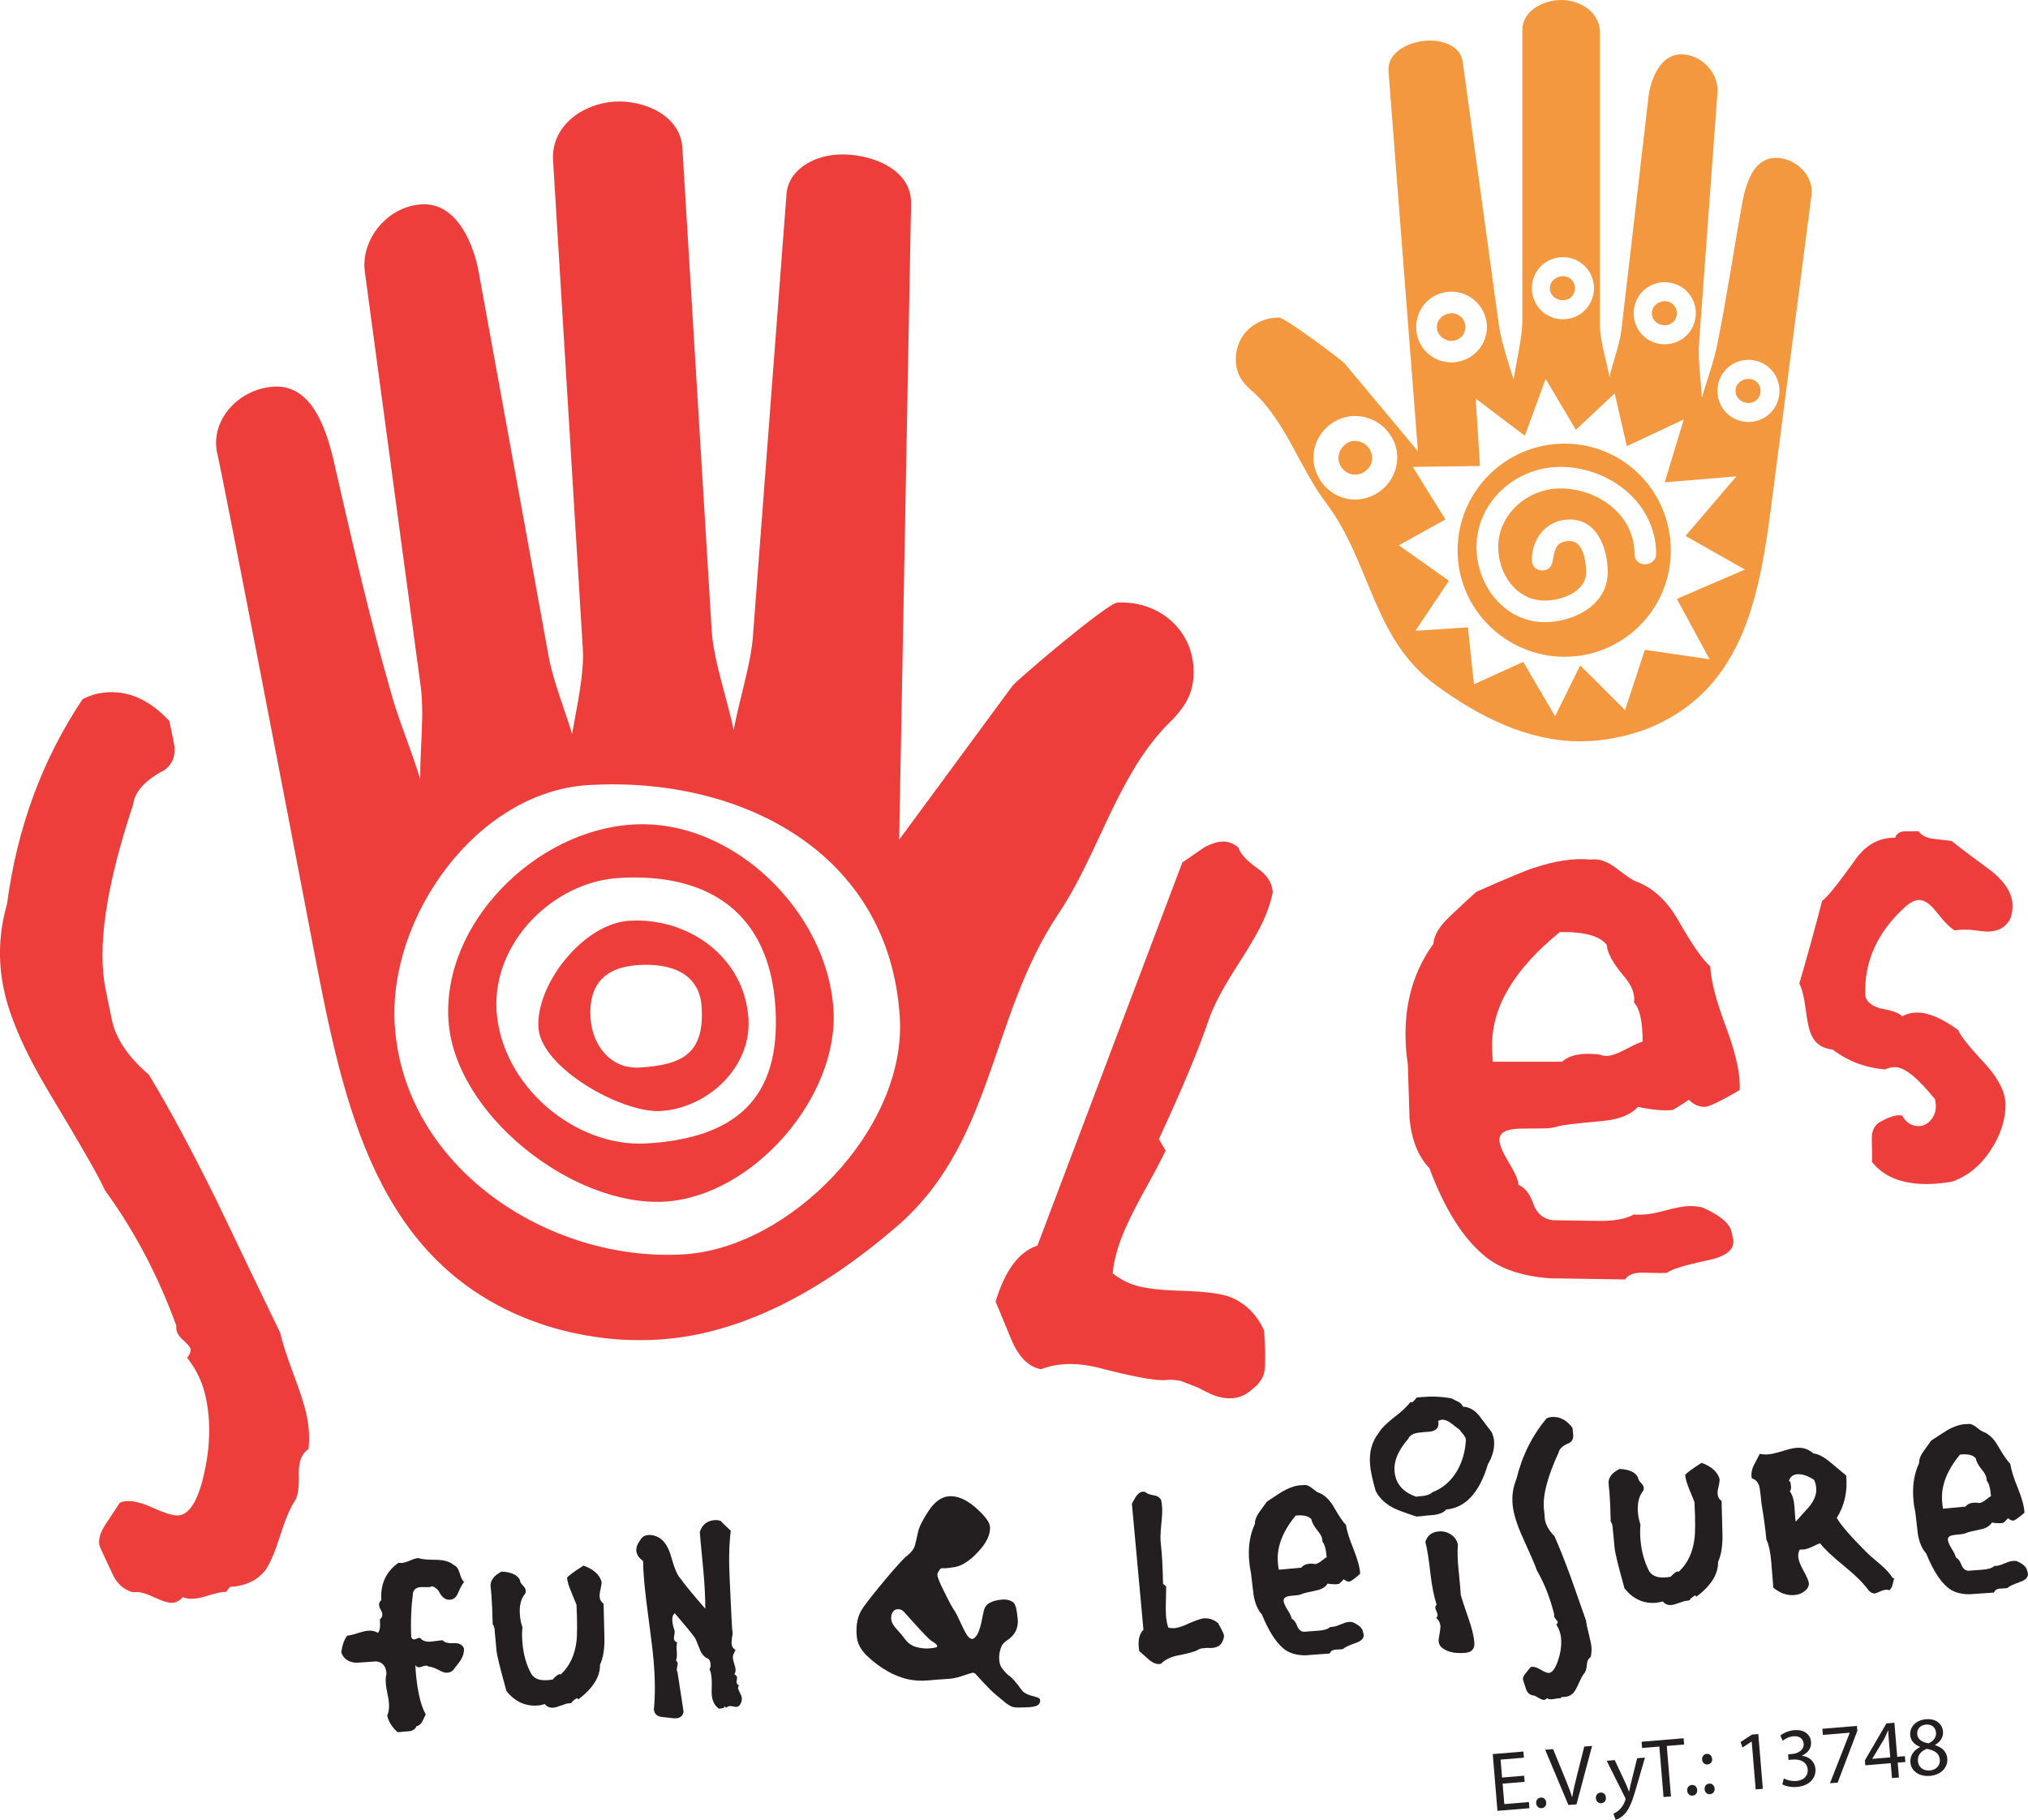 <?xml version="1.0" encoding="iso-8859-1"?>
<!-- Generator: Adobe Illustrator 16.0.0, SVG Export Plug-In . SVG Version: 6.00 Build 0)  -->
<!DOCTYPE svg PUBLIC "-//W3C//DTD SVG 1.1//EN" "http://www.w3.org/Graphics/SVG/1.1/DTD/svg11.dtd">
<svg version="1.1" id="Layer_1" xmlns="http://www.w3.org/2000/svg" xmlns:xlink="http://www.w3.org/1999/xlink" x="0px" y="0px"
	 width="93.018px" height="83.483px" viewBox="0 0 93.018 83.483" style="enable-background:new 0 0 93.018 83.483;"
	 xml:space="preserve">
<g>
	<g>
		<path style="fill:#F4983F;" d="M81.619,17.931c0,0.798-0.632,1.427-1.422,1.427s-1.424-0.629-1.424-1.427
			c0-0.788,0.634-1.424,1.424-1.424S81.619,17.143,81.619,17.931z M83.087,8.949c0.119-0.875-0.711-1.706-1.623-1.706
			c-1.067,0-1.384,1.228-1.547,2.019c-0.393,2.181-0.709,4.357-1.144,6.496c-0.159,0.827-0.476,1.662-0.714,2.489
			c-0.043-0.827-0.197-1.815-0.121-2.612c0.835-11.359,0.835-11.359,0.835-11.359c0.08-0.909-0.714-1.781-1.663-1.781
			c-0.994,0-1.426,1.226-1.506,2.016l-1.229,10.576c-0.077,0.709-0.396,1.499-0.553,2.213c-0.118-0.674-0.435-1.664-0.435-2.334
			V1.504c0-0.95-0.91-1.504-1.782-1.504c-0.791,0-1.78,0.475-1.78,1.385v13.304c0,0.794-0.279,1.896-0.399,2.731
			c-0.234-0.756-0.553-1.705-0.67-2.455L67.092,2.849c-0.081-0.714-0.87-0.989-1.502-0.989c-0.792,0-1.979,0.438-1.903,1.426
			l1.348,17.416l-3.37-4.037c-0.19-0.192-2.729-2.098-3.004-2.098c-1.069,0-1.979,0.793-1.979,1.905
			c0,0.712,0.317,1.106,0.832,1.544c1.465,1.342,2.096,3.442,3.286,5.024c2.098,2.773,2.138,6.254,5.063,8.394
			c1.941,1.426,4.198,2.574,6.616,2.574c1.028,0,2.057-0.201,3.008-0.553c4.395-1.706,5.185-5.939,5.74-10.135
			C83.087,8.949,83.087,8.949,83.087,8.949z M77.784,14.373c0,0.789-0.635,1.422-1.43,1.422c-0.791,0-1.422-0.633-1.422-1.422
			c0-0.795,0.631-1.428,1.422-1.428C77.149,12.945,77.784,13.578,77.784,14.373z M73.11,13.221c0,0.789-0.632,1.426-1.424,1.426
			c-0.794,0-1.424-0.637-1.424-1.426c0-0.792,0.63-1.424,1.424-1.424C72.479,11.797,73.11,12.429,73.11,13.221z M68.2,15.004
			c0,0.91-0.752,1.621-1.62,1.621c-0.91,0-1.624-0.711-1.624-1.621c0-0.905,0.714-1.624,1.624-1.624
			C67.448,13.38,68.2,14.099,68.2,15.004z M80.034,26.129l-3.123,1.346l1.506,2.771l-2.971-0.436l-0.911,2.766l-2.057-2.051
			l-1.151,2.334l-1.461-2.495l-2.259,1.028l-0.278-2.612l-2.41,0.159l1.539-2.295l-2.295-1.629l2.135-1.185l-1.5-2.412l3.084-0.04
			l-0.195-3.092l2.252,1.703l0.954-2.609l1.386,2.337l1.783-1.669l0.555,2.42l2.611-1.225l-0.873,2.885l3.289-0.275l-2.334,2.73
			L80.034,26.129z M64.087,20.98c0,1.069-0.875,1.938-1.944,1.938c-1.025,0-1.9-0.869-1.9-1.938c0-1.025,0.875-1.898,1.9-1.898
			C63.212,19.082,64.087,19.955,64.087,20.98z M80.752,17.931c0-0.317-0.238-0.55-0.555-0.55s-0.595,0.232-0.595,0.55
			c0,0.316,0.278,0.557,0.595,0.557S80.752,18.247,80.752,17.931z M76.911,14.373c0-0.316-0.238-0.557-0.557-0.557
			c-0.311,0-0.59,0.24-0.59,0.557c0,0.315,0.279,0.55,0.59,0.55C76.673,14.923,76.911,14.688,76.911,14.373z M72.239,13.221
			c0-0.313-0.238-0.551-0.553-0.551c-0.319,0-0.599,0.238-0.599,0.551c0,0.32,0.279,0.552,0.599,0.552
			C72.001,13.772,72.239,13.541,72.239,13.221z M67.212,15.004c0-0.357-0.279-0.631-0.632-0.631c-0.358,0-0.675,0.273-0.675,0.631
			c0,0.355,0.316,0.631,0.675,0.631C66.933,15.635,67.212,15.359,67.212,15.004z M76.634,25.256c0-2.727-2.178-4.904-4.871-4.904
			c-2.688,0-4.908,2.178-4.908,4.904c0,2.692,2.221,4.873,4.908,4.873C74.456,30.129,76.634,27.948,76.634,25.256z M62.937,21.021
			c0-0.436-0.355-0.793-0.794-0.793c-0.394,0-0.751,0.357-0.751,0.793c0,0.397,0.357,0.754,0.751,0.754
			C62.581,21.775,62.937,21.419,62.937,21.021z M75.962,25.417c0,0.276-0.238,0.47-0.516,0.47s-0.475-0.193-0.475-0.47
			c0-1.823-1.7-3.01-3.404-3.01c-1.467,0-2.849,1.147-2.849,2.692c0,1.227,0.828,2.453,2.134,2.453c0.754,0,1.9-0.391,1.9-1.303
			c0-0.437-0.115-1.43-0.752-1.43c-1.148,0-0.395,1.348-1.266,1.348c-0.28,0-0.473-0.199-0.473-0.475
			c0-1.029,0.711-1.862,1.738-1.862c1.271,0,1.742,1.349,1.742,2.419c0,1.502-1.545,2.293-2.891,2.293
			c-1.818,0-3.128-1.66-3.128-3.443c0-2.096,1.822-3.681,3.843-3.681C73.823,21.419,75.962,23.08,75.962,25.417z"/>
		<path style="fill:#EE3E3B;" d="M41.271,46.676c0.308,5.121-5.037,10.571-9.909,10.867c-6.192,0.377-12.858-3.985-13.258-10.549
			c-0.297-4.932,3.761-10.662,8.872-10.977C33.897,35.596,40.805,39.043,41.271,46.676z M54.741,30.617
			c-0.111-1.852-1.709-3.076-3.494-2.971c-0.46,0.028-4.493,3.453-4.799,3.805l-5.206,7.07L41.788,9.34
			c0.034-1.659-1.996-2.333-3.381-2.249c-1.058,0.065-2.275,0.669-2.337,1.867l-1.546,20.364c-0.121,1.269-0.624,2.818-0.873,4.164
			c-0.285-1.372-0.927-3.194-1.009-4.58L31.299,6.791c-0.091-1.516-1.786-2.21-3.111-2.129c-1.453,0.089-2.913,1.107-2.821,2.689
			l1.367,22.447c0.066,1.123-0.297,2.736-0.494,3.871c-0.33-1.104-0.882-2.461-1.079-3.58l-3.183-17.494
			c-0.213-1.314-0.995-3.322-2.646-3.221c-1.581,0.101-2.817,1.631-2.591,3.143c0,0,0,0,2.531,18.795
			c0.218,1.374-0.018,3.047,0.005,4.437c-0.416-1.363-1.027-2.79-1.375-4.089c-1.009-3.521-1.83-7.178-2.64-10.709
			c-0.344-1.368-0.995-3.316-2.709-3.213c-1.587,0.098-2.895,1.504-2.601,3.009c0,0,0.067-0.007,4.621,23.769
			c1.346,6.878,3.031,13.924,10.534,16.317c1.621,0.5,3.354,0.729,5.072,0.622c4.029-0.238,7.735-2.453,10.759-5.025
			c4.667-3.859,4.383-9.667,7.604-14.504c1.819-2.693,2.668-6.261,4.972-8.651C54.327,32.495,54.813,31.803,54.741,30.617z
			 M38.229,46.316c-0.269-4.443-4.579-8.775-9.209-8.49c-4.449,0.267-8.722,4.51-8.452,8.962c0.263,4.332,5.713,8.585,9.925,8.337
			C34.523,54.877,38.474,50.349,38.229,46.316z M35.568,46.241c0.252,4.148-1.814,5.965-5.901,6.214
			c-3.31,0.199-6.681-2.674-6.892-6.099c-0.186-3.128,2.603-5.897,5.609-6.079C32.535,40.023,35.308,41.91,35.568,46.241z
			 M34.33,46.742c-0.171-2.832-2.758-4.668-5.465-4.502c-2.107,0.129-4.289,2.914-4.17,4.899c0.115,1.867,3.862,3.938,5.607,3.829
			C32.464,50.835,34.466,48.965,34.33,46.742z M32.182,46.203c0.134,2.167-0.926,2.652-2.847,2.771
			c-1.324,0.078-2.173-1.016-2.25-2.281c-0.098-1.562,0.7-2.337,2.202-2.421C30.676,44.184,32.087,44.582,32.182,46.203z"/>
		<path style="fill:#231F20;" d="M21.001,73.094c-0.091,0.221-0.245,0.314-0.452,0.293c-0.159-0.03-0.283-0.134-0.374-0.303
			c-0.091-0.179-0.216-0.278-0.365-0.312c-0.044,0.022-0.086,0.033-0.13,0.038c-0.041,0-0.107,0-0.19,0
			c-0.09-0.005-0.161-0.005-0.208,0c-0.174,0.018-0.288,0.094-0.337,0.248c-0.083,0.635-0.115,1.324-0.083,2.056
			c0.043,0.071,0.09,0.101,0.139,0.097c0.014-0.003,0.055-0.013,0.114-0.039c0.063-0.025,0.115-0.039,0.152-0.033
			c0.112,0.137,0.274,0.189,0.488,0.172l0.543-0.066c0.083,0.105,0.252,0.151,0.521,0.136c0.232-0.013,0.392,0.067,0.461,0.241
			c0.012,0.192-0.047,0.377-0.165,0.561c-0.023,0.031-0.134,0.185-0.343,0.449c-0.079,0.064-0.166,0.101-0.252,0.105
			c-0.096,0.011-0.235-0.03-0.419-0.136c-0.188-0.093-0.334-0.144-0.437-0.144c-0.067-0.059-0.172-0.059-0.31,0
			c-0.138,0.058-0.245,0.029-0.307-0.076c0.062,1.049,0.224,1.806,0.479,2.27c-0.05,0.111-0.105,0.217-0.158,0.326
			c-0.073,0.127-0.162,0.199-0.259,0.207c-0.055,0.139-0.175,0.219-0.349,0.239c-0.039,0-0.104,0.008-0.194,0.013
			c-0.09,0.01-0.158,0.016-0.198,0.02c-0.046,0.002-0.091,0.009-0.13,0.009c-0.25-0.218-0.411-0.472-0.479-0.763
			c0.106-0.229,0.113-0.539,0.022-0.951c-0.098-0.443-0.118-0.76-0.054-0.965c-0.02-0.342-0.171-0.538-0.475-0.568
			c-0.29,0.02-0.591,0.037-0.89,0.061c-0.362-0.014-0.596-0.166-0.707-0.468c0.036-0.315,0.123-0.577,0.268-0.774
			c0.11-0.008,0.273-0.047,0.478-0.115c0.217-0.066,0.368-0.104,0.473-0.112c0.174-0.019,0.329,0.021,0.462,0.097
			c0.087-0.096,0.118-0.297,0.087-0.615c0.135-0.113,0.152-0.262,0.036-0.449c-0.105-0.188-0.098-0.332,0.029-0.436
			c-0.046-0.74,0.22-1.314,0.791-1.715c0.054,0.008,0.116,0.014,0.169,0.008c0.088-0.008,0.207-0.045,0.369-0.114
			c0.159-0.069,0.286-0.108,0.39-0.108c0.119,0.056,0.391,0.08,0.827,0.08c0.351,0.009,0.608,0.09,0.775,0.236
			c0.123,0.046,0.213,0.17,0.27,0.363c0.063,0.22,0.131,0.358,0.212,0.422C21.229,72.624,21.134,72.795,21.001,73.094z"/>
		<path style="fill:#231F20;" d="M27.685,73.57c0.01,0.478,0.022,0.957,0.035,1.437c0.023,0.575-0.043,1.03-0.199,1.361
			c0.009,0.552-0.321,1.081-0.992,1.59c-0.025-0.036-0.052-0.054-0.074-0.053c-0.009,0-0.077,0.05-0.207,0.147
			c-0.002,0.054-0.039,0.086-0.119,0.088c-0.015,0-0.031,0.002-0.048,0.004c-0.014,0-0.028,0-0.035,0
			c-0.049,0.004-0.15,0.042-0.303,0.096c-0.155,0.057-0.276,0.092-0.36,0.1c-0.169,0.013-0.3-0.043-0.399-0.167
			c-0.103,0.034-0.202,0.06-0.305,0.067c-0.57,0.046-1.053-0.168-1.449-0.661c-0.28-1.009-0.439-1.636-0.46-1.881
			c-0.013-0.137-0.022-0.267-0.033-0.382c-0.004-0.037-0.01-0.094-0.015-0.162c-0.006-0.048-0.012-0.104-0.019-0.189
			c-0.006-0.084-0.013-0.148-0.015-0.197c-0.012-0.11-0.041-0.199-0.089-0.256c-0.016-0.607-0.036-1.057-0.061-1.355
			c-0.004-0.047-0.013-0.121-0.019-0.209c-0.009-0.089-0.015-0.148-0.018-0.182c-0.011-0.135,0.031-0.256,0.123-0.369
			c0.047-0.084,0.171-0.184,0.379-0.301c0.448,0.021,0.732,0.154,0.847,0.391c0,0.008,0,0.018,0.001,0.026
			c0.008,0.061,0.049,0.137,0.132,0.222c0.08,0.082,0.125,0.158,0.129,0.22c0.004,0.04,0,0.087-0.013,0.136
			c-0.208,0.244-0.293,0.583-0.25,1.02c0.017,0.196,0.054,0.377,0.115,0.539c-0.026,0.221-0.026,0.458,0,0.722
			c0.045,0.542,0.183,1.014,0.407,1.424c0.143,0.224,0.405,0.315,0.783,0.277c0.064-0.005,0.128-0.015,0.19-0.022
			c0.152-0.164,0.252-0.238,0.311-0.246c0.022-0.002,0.046-0.002,0.069,0.008c0.396-0.367,0.63-0.867,0.713-1.482
			c0.041-0.293,0.043-0.865,0.005-1.717c-0.087-0.201-0.167-0.398-0.246-0.6c-0.104-0.239-0.17-0.451-0.189-0.638
			c0.085-0.1,0.333-0.286,0.757-0.554c0.458,0.166,0.733,0.409,0.827,0.74c0.006,0.07-0.008,0.185-0.045,0.342
			c-0.038,0.158-0.05,0.282-0.042,0.361C27.515,73.391,27.574,73.493,27.685,73.57z"/>
		<path style="fill:#231F20;" d="M33.519,70.222c-0.082,0.622-0.096,1.398-0.046,2.321c0.065,1.484,0.107,2.251,0.121,2.31
			c0.013,0.05,0.009,0.14-0.018,0.262c-0.018,0.149-0.026,0.245-0.021,0.306c0.01,0.085,0.048,0.162,0.115,0.225
			c0.043,0.018,0.064,0.035,0.066,0.067c-0.002-0.021-0.038,0.05-0.11,0.214c-0.009,0.062-0.017,0.111-0.009,0.158
			c0.002,0.034,0.033,0.152,0.095,0.364c0.046,0.13,0.035,0.256-0.028,0.362c0.074,0.033,0.114,0.082,0.121,0.145
			c0,0.024,0,0.063-0.009,0.106c-0.013,0.05-0.018,0.088-0.013,0.113c0.006,0.06,0.045,0.112,0.114,0.144
			c-0.036,0.048-0.053,0.091-0.043,0.143c0,0.01,0.047,0.121,0.146,0.332c0.046,0.143,0.034,0.254-0.03,0.352
			c-0.049,0.137-0.162,0.186-0.319,0.142c-0.168-0.044-0.278-0.021-0.344,0.063l-0.068-0.076c-0.02,0.059-0.054,0.088-0.11,0.092
			l-0.155,0.021c-0.236-0.161-0.348-0.446-0.332-0.853c0.021-0.477-0.011-0.802-0.101-0.961c0.043-0.058,0.06-0.135,0.05-0.23
			c-0.007-0.105-0.04-0.186-0.097-0.243c-0.178-0.069-0.312-0.212-0.394-0.428c-0.125-0.316-0.197-0.496-0.227-0.54
			c-0.2-0.272-0.511-0.645-0.927-1.127c-0.087,0.079-0.126,0.201-0.107,0.371c0.01,0.116,0.037,0.241,0.08,0.371
			c0.013,0.021,0.027,0.055,0.027,0.094c0.003,0.034,0,0.088-0.018,0.164c-0.015,0.078-0.021,0.138-0.015,0.176
			c0.007,0.07,0.056,0.131,0.147,0.168c-0.024,0.072-0.033,0.208-0.02,0.402c0.02,0.193,0.003,0.334-0.036,0.418
			c0.045,0.043,0.072,0.086,0.079,0.134c0.002,0.034-0.007,0.082-0.022,0.153c-0.016,0.072-0.021,0.123-0.017,0.166
			c0.001,0.025,0.016,0.055,0.029,0.077l0.28,1.823c-0.032,0.186-0.144,0.287-0.332,0.303c-0.039,0-0.079,0-0.122,0
			c-0.174-0.016-0.355-0.038-0.532-0.06c-0.216-0.021-0.346-0.129-0.377-0.335c0.068-0.686,0.059-1.47-0.02-2.334
			c-0.034-0.384-0.104-0.954-0.207-1.721c-0.105-0.774-0.174-1.352-0.209-1.748c-0.033-0.353-0.054-0.693-0.056-1.015
			c-0.187-0.134-0.292-0.286-0.312-0.46c-0.01-0.151,0.04-0.309,0.162-0.471c0.077-0.158,0.204-0.25,0.385-0.262
			c0.156-0.014,0.317,0.021,0.479,0.111c0.262,0.15,0.452,0.45,0.575,0.895c0.142,0.508,0.279,0.833,0.414,0.979
			c0.247,0.341,0.631,0.802,1.149,1.396c0-0.486-0.028-1.082-0.092-1.78c-0.112-1.16-0.167-1.741-0.161-1.741
			c0.105-0.326,0.326-0.514,0.659-0.541c0.11-0.013,0.215,0.002,0.315,0.041C33.089,69.822,33.242,69.965,33.519,70.222z"/>
		<path style="fill:#231F20;" d="M42.98,75.547c-0.018,0.027-0.122,0.051-0.32,0.071c-0.215,0.021-0.426-0.003-0.647-0.063
			c-0.216-0.068-0.381-0.188-0.51-0.369c-0.096-0.135-0.222-0.287-0.375-0.447c-0.154-0.17-0.235-0.312-0.25-0.447
			c-0.009-0.131,0.007-0.243,0.061-0.324c0.052-0.092,0.128-0.134,0.216-0.144c0.126-0.013,0.226,0.032,0.313,0.124
			c0.085,0.098,0.21,0.232,0.365,0.408c0.497,0.559,0.797,0.861,0.896,0.924c0.099,0.053,0.173,0.11,0.216,0.158
			C42.983,75.48,42.997,75.516,42.98,75.547z M47.56,77.861c-0.087-0.022-0.191-0.054-0.301-0.084
			c-0.197-0.059-0.335-0.152-0.425-0.284c-0.092-0.132-0.195-0.261-0.305-0.388c-0.105-0.119-0.188-0.199-0.251-0.236
			c-0.063-0.043-0.159-0.138-0.294-0.304c-0.104-0.128-0.156-0.292-0.156-0.487c-0.003-0.191,0.03-0.366,0.096-0.523
			c0.042-0.105,0.115-0.195,0.224-0.271c0.107-0.079,0.179-0.129,0.208-0.157c0.132-0.122,0.222-0.252,0.271-0.394
			c0.051-0.148,0.065-0.285,0.056-0.416c-0.022-0.219-0.042-0.386-0.063-0.483c-0.021-0.108-0.054-0.194-0.098-0.271
			c-0.035-0.055-0.104-0.103-0.21-0.141c-0.103-0.04-0.222-0.051-0.357-0.04c-0.24,0.021-0.432,0.073-0.573,0.156
			c-0.141,0.076-0.23,0.21-0.266,0.393c-0.031,0.157-0.072,0.339-0.114,0.54c-0.05,0.205-0.1,0.364-0.158,0.477
			c-0.045,0.084-0.1,0.152-0.175,0.213c-0.075,0.048-0.158,0.025-0.247-0.064c-0.075-0.074-0.187-0.272-0.331-0.589
			c-0.144-0.321-0.251-0.527-0.312-0.616c-0.078-0.108-0.238-0.397-0.475-0.877c-0.239-0.471-0.34-0.748-0.304-0.829
			c0.027-0.062,0.058-0.118,0.098-0.174c0.036-0.056,0.094-0.081,0.173-0.071c0.074,0.006,0.133,0.002,0.189-0.006
			c0.054-0.005,0.121-0.016,0.205-0.027c0.385-0.027,0.775-0.263,1.183-0.699c0.406-0.432,0.59-0.824,0.559-1.178
			c-0.022-0.216-0.246-0.508-0.676-0.884c-0.429-0.368-0.839-0.542-1.232-0.503c-0.322,0.031-0.627,0.25-0.901,0.658
			c-0.271,0.412-0.433,0.732-0.485,0.956c-0.053,0.264-0.104,0.474-0.147,0.632c-0.042,0.156-0.153,0.312-0.332,0.455
			c-0.112,0.084-0.251,0.225-0.424,0.422c-0.177,0.189-0.356,0.4-0.541,0.619c-0.466,0.555-0.821,1-1.071,1.349
			c-0.256,0.348-0.352,0.792-0.301,1.337c0.028,0.325,0.191,0.629,0.486,0.906c0.296,0.277,0.604,0.51,0.934,0.693
			c0.271,0.156,0.558,0.272,0.858,0.35c0.307,0.075,0.629,0.1,0.977,0.069c0.349-0.032,0.642-0.052,0.878-0.067
			c0.237-0.008,0.469-0.055,0.703-0.138c0.282-0.097,0.447-0.145,0.493-0.149c0.045-0.003,0.099,0.028,0.161,0.104
			c0.248,0.273,0.446,0.48,0.591,0.631c0.147,0.152,0.384,0.352,0.714,0.621c0.165,0.132,0.301,0.207,0.405,0.225
			c0.104,0.018,0.293,0.021,0.565,0.008c0.269-0.008,0.443-0.041,0.531-0.098c0.085-0.054,0.121-0.135,0.116-0.242
			C47.696,77.925,47.65,77.89,47.56,77.861z"/>
		<path style="fill:#231F20;" d="M56.083,75.268c-0.066,0.195-0.227,0.307-0.469,0.33c-0.038,0.007-0.119,0.007-0.256,0
			c-0.104,0.012-0.187,0.018-0.249,0.023c-0.087,0.023-0.158,0.053-0.207,0.091c-0.14,0.066-0.427,0.144-0.868,0.231
			c-0.337,0.066-0.6,0.19-0.781,0.38c-0.17,0.048-0.354-0.013-0.558-0.189c-0.148-0.128-0.296-0.262-0.442-0.39
			c-0.072-0.454-0.012-0.781,0.193-0.977l-0.53-5.788c0.06-0.11,0.125-0.216,0.185-0.324c0.1-0.136,0.199-0.214,0.303-0.223
			c0.047,0,0.092,0,0.129,0.018c0.064,0.06,0.185,0.112,0.376,0.147c0.161,0.02,0.273,0.091,0.344,0.203
			c0.02,0.095,0.041,0.196,0.047,0.309c0.018,0.174,0.005,0.451-0.037,0.838c-0.038,0.383-0.048,0.676-0.019,0.88
			c0.053,0.423,0.084,1.036,0.102,1.837l0.141,0.108c0.002,0.128-0.002,0.364-0.013,0.71c-0.009,0.285-0.005,0.512,0.009,0.679
			c0.02,0.202,0.055,0.37,0.105,0.507c0.098,0.023,0.195,0.029,0.289,0.023c0.152-0.016,0.378-0.084,0.664-0.221
			c0.287-0.124,0.501-0.201,0.645-0.226c0.247-0.025,0.473,0.044,0.684,0.218c0.172,0.303,0.26,0.492,0.27,0.56
			C56.142,75.106,56.126,75.188,56.083,75.268z"/>
		<path style="fill:#231F20;" d="M60.595,71.62c-0.107,0.077-0.195,0.124-0.264,0.132c-0.033,0-0.063-0.004-0.098-0.016
			c-0.267-0.016-0.445,0.043-0.546,0.182l-1.033,0.093c-0.021-0.104-0.031-0.206-0.04-0.308c-0.068-0.712,0.205-1.436,0.815-2.174
			c0.364-0.039,0.606,0.021,0.724,0.175c0.02,0.144,0.12,0.317,0.286,0.524c0.155,0.178,0.223,0.344,0.215,0.496
			c0.099,0.103,0.166,0.341,0.197,0.713C60.813,71.45,60.729,71.51,60.595,71.62z M62.093,71.092
			c-0.206-0.502-0.323-0.881-0.357-1.141c-0.123-0.109-0.306-0.379-0.552-0.806c-0.193-0.339-0.419-0.552-0.672-0.658
			c-0.059-0.007-0.167-0.083-0.326-0.212c-0.159-0.128-0.298-0.176-0.417-0.142c-0.256-0.009-0.541,0.073-0.863,0.246
			c-0.086,0.04-0.352,0.206-0.794,0.507c-0.122,0.164-0.24,0.325-0.354,0.486c-0.138,0.199-0.205,0.377-0.199,0.539
			c-0.236,0.5-0.318,1.069-0.262,1.703c0.014,0.186,0.043,0.371,0.083,0.561c0.039,0.334,0.079,0.666,0.118,0.998
			c0.068,0.396,0.197,0.693,0.381,0.89c0.303,0.744,0.629,1.26,0.984,1.558c0.244,0.207,0.573,0.314,1.002,0.318
			c0.371-0.025,0.75-0.059,1.129-0.084c0.035-0.111,0.132-0.168,0.274-0.18c0.213-0.005,0.331-0.018,0.344-0.031
			c0.053-0.066,0.247-0.158,0.573-0.274c0.257-0.087,0.379-0.21,0.363-0.378c-0.007-0.045-0.02-0.094-0.035-0.148
			c-0.033-0.167-0.197-0.307-0.487-0.43c-0.065-0.01-0.124-0.01-0.181-0.008c-0.085,0.01-0.216,0.054-0.388,0.127
			c-0.173,0.076-0.321,0.109-0.44,0.104c-0.117,0.106-0.309,0.157-0.562,0.172c-0.417,0.031-0.628,0.049-0.644,0.049
			c-0.146-0.005-0.25-0.102-0.32-0.283c-0.066-0.172-0.155-0.281-0.25-0.32c-0.007-0.08-0.068-0.214-0.18-0.395
			c-0.117-0.185-0.174-0.321-0.184-0.409c-0.011-0.116,0.057-0.192,0.207-0.222c0.018-0.009,0.158-0.028,0.428-0.051
			c0.09-0.012,0.158-0.029,0.213-0.058c0.052-0.028,0.264-0.079,0.63-0.153c0.261-0.051,0.44-0.156,0.536-0.318
			c0.219,0.033,0.393,0.041,0.52,0.014c0.014-0.005,0.091-0.076,0.229-0.215c0.08,0.076,0.166,0.113,0.25,0.107
			c0.066-0.008,0.23-0.121,0.496-0.357C62.378,71.934,62.278,71.564,62.093,71.092z"/>
		<path style="fill:#231F20;" d="M66.83,67.479c-0.274,0.465-0.652,0.797-1.13,0.977c-0.1,0.098-0.274,0.162-0.506,0.18
			c-0.027,0.004-0.065,0.008-0.122,0.008c-0.046,0.008-0.085,0.013-0.116,0.018c-0.612-0.21-0.941-0.597-0.992-1.157
			c-0.043-0.468,0.165-0.97,0.627-1.499c0.071-0.164,0.248-0.263,0.531-0.287c0.049-0.002,0.121-0.01,0.213-0.023
			c0.096-0.008,0.166-0.013,0.213-0.016c0.311-0.027,0.452-0.169,0.428-0.428c-0.002-0.023-0.007-0.041-0.02-0.068
			c0.057-0.026,0.115-0.043,0.179-0.053c0.124-0.01,0.27,0.042,0.431,0.166c0.133,0.099,0.263,0.201,0.389,0.301
			c0.012,0.026,0.065,0.096,0.167,0.213c0.069,0.091,0.114,0.174,0.116,0.242C67.206,66.59,67.071,67.068,66.83,67.479z
			 M67.354,74.243c-0.199-0.568-0.314-0.927-0.354-1.077c-0.004-0.096-0.012-0.212-0.024-0.35c-0.009-0.076-0.017-0.201-0.036-0.379
			c-0.013-0.179-0.026-0.307-0.039-0.394c-0.047-0.489-0.059-0.886-0.032-1.184c-0.041-0.2-0.149-0.354-0.323-0.464
			c-0.171-0.115-0.359-0.16-0.56-0.14c-0.313,0.028-0.519,0.185-0.61,0.476c0.078,0.302,0.16,0.787,0.232,1.447
			c0.07,0.605,0.17,1.089,0.285,1.435c-0.044,0.046-0.062,0.097-0.058,0.15c0.005,0.044,0.021,0.095,0.052,0.155
			c0.03,0.072,0.045,0.117,0.048,0.146c0.007,0.059-0.011,0.109-0.057,0.163c0.112,0.095,0.171,0.211,0.188,0.345
			c0.005,0.09-0.007,0.211-0.037,0.377c-0.034,0.163-0.051,0.281-0.043,0.356c0.014,0.14,0.091,0.254,0.226,0.337
			c0.244,0.16,0.572,0.217,0.979,0.184c0.063-0.004,0.124-0.02,0.202-0.04c0.171-0.067,0.253-0.225,0.228-0.465
			C67.593,75.031,67.508,74.676,67.354,74.243z M67.873,64.982c-0.217-0.287-0.476-0.437-0.772-0.451
			c-0.045-0.107-0.117-0.18-0.227-0.229l-0.305-0.152c-0.452-0.082-0.896-0.1-1.336-0.061c-0.08,0.008-0.161,0.018-0.246,0.021
			c-0.024,0.025-0.061,0.063-0.109,0.128c-0.055,0.061-0.096,0.094-0.136,0.094c-0.018,0.004-0.036,0-0.06-0.008
			c-0.123,0.18-0.363,0.412-0.727,0.689c-0.359,0.281-0.604,0.521-0.729,0.74c-0.305,0.387-0.437,0.88-0.383,1.469
			c0.025,0.28,0.11,0.668,0.254,1.174c0.164,0.326,0.443,0.591,0.828,0.789c0.16,0.082,0.508,0.211,1.041,0.387
			c0.066-0.004,0.138-0.012,0.217-0.017c0.059-0.005,0.145-0.014,0.266-0.029c0.125-0.011,0.22-0.017,0.285-0.024
			c0.277-0.029,0.477-0.108,0.597-0.252c0.887-0.079,1.525-0.77,1.915-2.077c0.216-0.366,0.313-0.724,0.282-1.081
			c-0.015-0.139-0.054-0.27-0.109-0.39C68.237,65.461,68.054,65.217,67.873,64.982z"/>
		<path style="fill:#231F20;" d="M72.128,65.509c0.014,0.116,0.025,0.239,0.034,0.368c-0.003,0.141-0.063,0.244-0.174,0.316
			c-0.294,0.113-0.46,0.26-0.499,0.441c-0.508,1.103-0.733,1.963-0.676,2.568c0.009,0.094,0.018,0.193,0.031,0.298
			c0.001,0.05,0.004,0.099,0.008,0.143c0.023,0.269,0.172,0.547,0.445,0.831c0.225,0.501,0.479,1.138,0.76,1.91
			c0.23,0.656,0.457,1.305,0.688,1.955c0.014,0.129,0.052,0.325,0.123,0.598c0.066,0.268,0.111,0.472,0.127,0.618
			c0.011,0.165,0,0.323-0.035,0.465c-0.096,0.056-0.16,0.166-0.173,0.327c-0.02,0.195-0.049,0.324-0.1,0.384
			c-0.081,0.095-0.171,0.259-0.269,0.481c-0.096,0.222-0.186,0.378-0.257,0.457c-0.13,0.131-0.31,0.191-0.526,0.181l-0.068,0.063
			c-0.036-0.01-0.133-0.004-0.282,0.029c-0.153,0.025-0.261,0.015-0.331-0.033c-0.043,0.045-0.092,0.072-0.134,0.076
			c-0.06,0.001-0.146-0.031-0.271-0.107c-0.124-0.08-0.219-0.113-0.287-0.107c-0.142-0.056-0.229-0.155-0.277-0.311
			c-0.088-0.268-0.131-0.404-0.131-0.408c-0.01-0.093,0.033-0.186,0.129-0.301c0.142-0.18,0.221-0.266,0.226-0.275
			c0.112-0.033,0.261,0.005,0.45,0.118c0.186,0.111,0.316,0.161,0.385,0.152c0.152-0.016,0.292-0.196,0.414-0.561
			c0.126-0.366,0.171-0.714,0.143-1.045c-0.023-0.222-0.094-0.423-0.217-0.608c0.044-0.042,0.068-0.086,0.06-0.125
			c0-0.021-0.034-0.069-0.095-0.139c-0.062-0.071-0.08-0.139-0.063-0.206c-0.184-0.735-0.44-1.41-0.797-2.024
			c-0.056-0.189-0.271-0.68-0.634-1.48c-0.281-0.607-0.438-1.125-0.477-1.535c-0.039-0.406,0.023-0.801,0.177-1.18
			c0.261-1.065,0.726-1.992,1.384-2.779c0.07-0.028,0.143-0.051,0.225-0.059C71.534,64.974,71.856,65.139,72.128,65.509z"/>
		<path style="fill:#231F20;" d="M78.964,68.86c0.014,0.479,0.025,0.956,0.038,1.433c0.021,0.575-0.047,1.029-0.2,1.363
			c0.012,0.555-0.32,1.083-0.988,1.59c-0.029-0.04-0.053-0.055-0.078-0.049c-0.007,0-0.077,0.047-0.201,0.145
			c-0.002,0.051-0.042,0.08-0.124,0.088c-0.013,0.002-0.029,0.002-0.047,0.006c-0.019,0.001-0.028,0.001-0.038,0.001
			c-0.047,0.006-0.146,0.032-0.301,0.093c-0.152,0.056-0.272,0.09-0.363,0.1c-0.167,0.015-0.298-0.044-0.396-0.165
			c-0.104,0.031-0.206,0.053-0.303,0.061c-0.574,0.054-1.052-0.168-1.451-0.655c-0.281-1.006-0.438-1.643-0.458-1.883
			c-0.014-0.131-0.026-0.264-0.035-0.382c-0.003-0.037-0.009-0.095-0.015-0.171c-0.008-0.037-0.011-0.098-0.021-0.182
			c-0.009-0.079-0.011-0.146-0.017-0.194c-0.008-0.11-0.039-0.196-0.088-0.257c-0.012-0.606-0.034-1.058-0.057-1.351
			c-0.009-0.054-0.014-0.126-0.025-0.211c-0.008-0.092-0.011-0.152-0.013-0.183c-0.015-0.137,0.027-0.262,0.116-0.375
			c0.053-0.084,0.178-0.185,0.384-0.294c0.448,0.02,0.731,0.151,0.846,0.39c-0.002,0.006-0.002,0.011,0.006,0.02
			c0.003,0.063,0.048,0.14,0.128,0.227c0.08,0.081,0.125,0.156,0.131,0.217c0.002,0.044,0,0.088-0.016,0.134
			c-0.205,0.245-0.288,0.587-0.251,1.022c0.022,0.203,0.056,0.378,0.116,0.538c-0.021,0.22-0.021,0.462,0.002,0.724
			c0.049,0.54,0.186,1.016,0.402,1.428c0.148,0.219,0.409,0.311,0.788,0.271c0.062-0.002,0.126-0.01,0.188-0.025
			c0.152-0.152,0.256-0.236,0.311-0.242c0.023-0.002,0.049,0,0.072,0.006c0.395-0.37,0.631-0.869,0.71-1.482
			c0.044-0.29,0.048-0.863,0.003-1.713c-0.082-0.195-0.164-0.399-0.246-0.602c-0.1-0.242-0.163-0.453-0.18-0.644
			c0.08-0.095,0.326-0.276,0.751-0.549c0.461,0.166,0.731,0.416,0.827,0.739c0.006,0.07-0.008,0.188-0.046,0.346
			c-0.04,0.159-0.053,0.281-0.042,0.357C78.795,68.679,78.854,68.783,78.964,68.86z"/>
		<path style="fill:#231F20;" d="M83.303,68.261c0.028,0.267-0.076,0.546-0.307,0.842c-0.208,0.237-0.421,0.47-0.63,0.703
			c-0.016-0.036-0.034-0.272-0.061-0.696c-0.02-0.291-0.091-0.523-0.213-0.705c0.046-0.047,0.064-0.107,0.059-0.197
			c-0.021-0.139-0.025-0.211-0.025-0.211l-0.074-0.066c0.063-0.18,0.186-0.281,0.365-0.299c0.238-0.019,0.506,0.065,0.793,0.26
			C83.265,68.016,83.296,68.141,83.303,68.261z M86.817,72.396c-0.117-0.186-0.304-0.4-0.572-0.629
			c-0.342-0.283-0.549-0.47-0.631-0.554c-0.729-0.729-1.186-1.254-1.367-1.579c0.355-0.564,0.501-1.215,0.432-1.945
			c-0.033-0.023-0.27-0.221-0.713-0.595c-0.295-0.247-0.561-0.397-0.79-0.417c-0.204-0.178-0.423-0.261-0.664-0.261
			c-0.15-0.007-0.377,0.036-0.671,0.127c-0.326,0.103-0.564,0.161-0.715,0.175c-0.145,0.016-0.284,0.002-0.411-0.023
			c-0.009,0.01-0.097,0.186-0.276,0.531c-0.1,0.211-0.13,0.418-0.086,0.596c0.199,0.053,0.328,0.215,0.363,0.479
			c0.031,0.214,0.056,0.422,0.073,0.634c0.119,0.73,0.196,1.293,0.226,1.678c0.119,0.255,0.195,0.62,0.232,1.1
			c0.058,0.731,0.088,1.101,0.091,1.121c0.306,0.256,0.624,0.368,0.968,0.34c0.07-0.008,0.144-0.025,0.224-0.044
			c0.292-0.127,0.438-0.282,0.438-0.477c-0.004-0.11-0.084-0.304-0.236-0.575c-0.153-0.273-0.235-0.488-0.252-0.65
			c-0.009-0.121,0.014-0.229,0.068-0.342c0.053,0.002,0.11,0.002,0.179-0.003c0.104-0.009,0.229-0.052,0.382-0.12
			c0.188-0.088,0.309-0.146,0.369-0.166c0.219,0.277,0.592,0.629,1.131,1.066c0.512,0.42,0.877,0.785,1.096,1.092
			c0.097,0.105,0.193,0.156,0.289,0.146c0.046-0.008,0.123-0.037,0.227-0.088c0.104-0.047,0.193-0.074,0.264-0.082
			c0.055-0.007,0.115,0.003,0.181,0.021c0.072-0.073,0.121-0.157,0.142-0.262c0.025-0.102,0.047-0.201,0.074-0.294H86.817z"/>
		<path style="fill:#231F20;" d="M91.063,68.818c-0.103,0.082-0.193,0.124-0.266,0.132c-0.029,0-0.061-0.002-0.098-0.013
			c-0.266-0.017-0.447,0.04-0.547,0.178l-1.032,0.097c-0.016-0.102-0.032-0.206-0.039-0.312c-0.067-0.707,0.206-1.432,0.818-2.17
			c0.363-0.041,0.604,0.02,0.724,0.172c0.019,0.143,0.118,0.32,0.286,0.529c0.153,0.178,0.22,0.342,0.214,0.492
			c0.101,0.102,0.168,0.346,0.198,0.719C91.284,68.65,91.198,68.709,91.063,68.818z M92.565,68.297
			c-0.211-0.507-0.324-0.89-0.359-1.146c-0.122-0.108-0.308-0.38-0.557-0.805c-0.188-0.334-0.414-0.555-0.671-0.66
			c-0.056-0.014-0.165-0.078-0.323-0.209c-0.16-0.131-0.301-0.174-0.416-0.145c-0.258-0.011-0.546,0.076-0.865,0.246
			c-0.082,0.047-0.348,0.208-0.795,0.508c-0.118,0.166-0.237,0.331-0.352,0.492c-0.143,0.195-0.207,0.373-0.201,0.532
			c-0.236,0.507-0.32,1.073-0.262,1.708c0.013,0.186,0.044,0.369,0.086,0.555c0.041,0.34,0.075,0.668,0.117,1.004
			c0.066,0.393,0.197,0.688,0.381,0.885c0.3,0.746,0.626,1.262,0.982,1.56c0.242,0.21,0.576,0.315,1.002,0.315
			c0.373-0.023,0.752-0.05,1.128-0.078c0.04-0.111,0.13-0.174,0.277-0.18c0.21-0.01,0.325-0.022,0.343-0.031
			c0.056-0.068,0.248-0.158,0.573-0.277c0.255-0.086,0.378-0.213,0.362-0.375c-0.005-0.047-0.016-0.1-0.039-0.151
			c-0.029-0.163-0.192-0.306-0.482-0.432c-0.065-0.007-0.123-0.009-0.18-0.002c-0.088,0.002-0.217,0.046-0.395,0.12
			c-0.169,0.076-0.317,0.114-0.441,0.106c-0.113,0.104-0.301,0.158-0.557,0.174c-0.414,0.03-0.628,0.048-0.641,0.048
			c-0.145-0.009-0.253-0.107-0.32-0.281c-0.071-0.176-0.152-0.287-0.252-0.327c-0.008-0.075-0.068-0.206-0.182-0.39
			c-0.115-0.186-0.172-0.32-0.182-0.409c-0.011-0.12,0.059-0.192,0.208-0.222c0.017-0.007,0.157-0.025,0.427-0.051
			c0.09-0.012,0.16-0.027,0.214-0.059c0.052-0.027,0.258-0.08,0.63-0.156c0.261-0.045,0.438-0.154,0.538-0.316
			c0.218,0.035,0.389,0.039,0.513,0.014c0.019,0,0.098-0.073,0.236-0.215c0.08,0.079,0.159,0.117,0.244,0.109
			c0.063-0.008,0.234-0.127,0.5-0.359C92.848,69.133,92.751,68.764,92.565,68.297z"/>
		<path style="fill:#EE3E3B;" d="M7.765,33.073c0.088,0.378,0.167,0.769,0.239,1.171c0.042,0.461-0.107,0.825-0.449,1.074
			c-0.903,0.475-1.384,1.008-1.449,1.596c-1.237,3.711-1.657,6.539-1.262,8.471c0.064,0.305,0.125,0.619,0.193,0.948
			c0.031,0.149,0.061,0.303,0.093,0.448c0.175,0.859,0.743,1.701,1.7,2.526c0.92,1.515,1.967,3.462,3.14,5.843
			c0.96,2.004,1.922,4.009,2.891,6.014c0.083,0.4,0.282,1.021,0.596,1.861c0.318,0.842,0.523,1.488,0.617,1.943
			c0.104,0.523,0.13,1.033,0.074,1.516c-0.306,0.191-0.45,0.561-0.445,1.111c0.023,0.622-0.036,1.047-0.176,1.251
			c-0.225,0.339-0.453,0.886-0.69,1.641c-0.245,0.757-0.464,1.272-0.67,1.552c-0.375,0.469-0.918,0.723-1.621,0.762l-0.184,0.234
			c-0.137-0.023-0.44,0.039-0.909,0.188c-0.47,0.148-0.82,0.159-1.057,0.044c-0.134,0.138-0.271,0.227-0.421,0.255
			c-0.177,0.039-0.474-0.049-0.901-0.244c-0.422-0.203-0.742-0.28-0.971-0.229c-0.449-0.124-0.77-0.422-0.971-0.9
			c-0.38-0.813-0.571-1.23-0.573-1.254c-0.059-0.281,0.046-0.613,0.305-1.002c0.402-0.609,0.616-0.924,0.632-0.955
			c0.341-0.148,0.83-0.077,1.466,0.21c0.64,0.292,1.067,0.413,1.295,0.363c0.479-0.1,0.854-0.751,1.117-1.955
			c0.268-1.209,0.292-2.343,0.076-3.399c-0.142-0.703-0.434-1.325-0.865-1.868c0.123-0.157,0.175-0.296,0.15-0.423
			c-0.018-0.074-0.139-0.214-0.366-0.418c-0.22-0.199-0.313-0.415-0.28-0.627c-0.836-2.301-1.929-4.367-3.274-6.213
			c-0.254-0.584-1.113-2.084-2.575-4.51c-1.118-1.871-1.811-3.458-2.077-4.771c-0.262-1.279-0.21-2.561,0.157-3.844
			c0.463-3.505,1.618-6.639,3.466-9.404c0.211-0.115,0.443-0.206,0.694-0.26C5.663,31.577,6.759,31.996,7.765,33.073z"/>
		<path style="fill:#EE3E3B;" d="M57.471,63.699c-0.483,0.475-1.097,0.574-1.841,0.293c-0.098-0.039-0.34-0.156-0.732-0.357
			c-0.313-0.119-0.563-0.217-0.756-0.291c-0.283-0.049-0.529-0.059-0.735-0.027c-0.494,0.012-1.445-0.166-2.847-0.527
			c-1.07-0.294-2.01-0.287-2.814,0.023c-0.563-0.104-1.016-0.556-1.349-1.336c-0.244-0.59-0.492-1.181-0.733-1.766
			c0.43-1.43,1.07-2.29,1.919-2.57l6.648-17.576c0.339-0.234,0.672-0.465,1.007-0.695c0.482-0.255,0.879-0.329,1.191-0.207
			c0.146,0.055,0.268,0.125,0.371,0.221c0.084,0.278,0.377,0.599,0.877,0.953c0.436,0.301,0.671,0.661,0.701,1.092
			c-0.061,0.302-0.154,0.625-0.284,0.957c-0.196,0.53-0.639,1.318-1.315,2.367c-0.676,1.053-1.124,1.89-1.338,2.527
			c-0.435,1.293-1.191,3.115-2.289,5.479l0.312,0.53c-0.179,0.369-0.535,1.047-1.075,2.021c-0.447,0.82-0.762,1.483-0.955,1.984
			c-0.224,0.6-0.359,1.142-0.398,1.623c0.256,0.208,0.535,0.363,0.828,0.478c0.482,0.188,1.234,0.29,2.254,0.317
			c1.02,0.029,1.752,0.11,2.193,0.25c0.756,0.262,1.311,0.792,1.672,1.583c0.068,1.13,0.059,1.8-0.021,2.009
			C57.862,63.318,57.7,63.537,57.471,63.699z"/>
		<path style="fill:#EE3E3B;" d="M74.504,48.168c-0.345,0.184-0.624,0.273-0.845,0.273c-0.096,0-0.19-0.021-0.29-0.062
			c-0.806-0.099-1.378,0.011-1.719,0.328h-3.18c-0.024-0.261-0.032-0.517-0.032-0.778c0-1.762,1.033-3.482,3.104-5.17
			c1.118-0.021,1.839,0.176,2.154,0.588c0.026,0.358,0.269,0.813,0.728,1.363c0.418,0.471,0.587,0.896,0.519,1.272
			c0.265,0.28,0.399,0.878,0.399,1.804C75.222,47.807,74.943,47.936,74.504,48.168z M79.208,47.229
			c-0.486-1.278-0.738-2.245-0.764-2.897c-0.341-0.292-0.83-0.99-1.461-2.097c-0.489-0.863-1.107-1.456-1.863-1.771
			c-0.171-0.039-0.48-0.238-0.926-0.59c-0.453-0.356-0.861-0.497-1.225-0.439c-0.781-0.082-1.68,0.057-2.703,0.41
			c-0.266,0.08-1.116,0.434-2.549,1.066c-0.414,0.37-0.816,0.745-1.21,1.123c-0.485,0.451-0.736,0.871-0.763,1.266
			c-0.854,1.182-1.279,2.563-1.279,4.139c0,0.457,0.035,0.915,0.108,1.391c0.026,0.826,0.05,1.65,0.077,2.478
			c0.093,0.989,0.4,1.749,0.91,2.278c0.705,1.892,1.559,3.239,2.553,4.047c0.687,0.568,1.666,0.906,2.959,1.008
			c1.143,0.014,2.3,0.039,3.467,0.054c0.144-0.228,0.438-0.33,0.875-0.31c0.654,0.021,1.007,0.021,1.058,0
			c0.196-0.158,0.806-0.348,1.825-0.562c0.801-0.161,1.207-0.442,1.207-0.862c0-0.115-0.028-0.246-0.074-0.386
			c-0.05-0.414-0.502-0.813-1.354-1.187c-0.194-0.039-0.372-0.061-0.544-0.061c-0.269,0-0.674,0.072-1.221,0.221
			c-0.55,0.15-1.006,0.205-1.368,0.165c-0.39,0.22-0.978,0.316-1.755,0.294c-1.264-0.018-1.92-0.031-1.97-0.031
			c-0.438-0.057-0.737-0.309-0.894-0.766c-0.16-0.451-0.387-0.734-0.676-0.854c0-0.192-0.149-0.538-0.438-1.015
			c-0.287-0.48-0.438-0.827-0.438-1.045c0-0.296,0.232-0.458,0.695-0.5c0.049-0.022,0.486-0.029,1.313-0.029
			c0.264,0,0.488-0.035,0.658-0.09c0.17-0.059,0.827-0.143,1.966-0.242c0.804-0.063,1.379-0.275,1.716-0.657
			c0.661,0.136,1.183,0.185,1.57,0.144c0.051,0,0.304-0.158,0.771-0.473c0.214,0.221,0.457,0.329,0.729,0.329
			c0.195,0,0.726-0.261,1.601-0.77C79.841,49.354,79.647,48.434,79.208,47.229z"/>
		<path style="fill:#EE3E3B;" d="M92.229,42.094c-0.194,0.428-0.558,0.643-1.074,0.643c-0.086,0-0.345-0.025-0.775-0.082
			c-0.305-0.015-0.543-0.008-0.719,0.027c-0.182-0.09-0.462-0.364-0.832-0.832c-0.29-0.373-0.555-0.562-0.803-0.562
			c-0.201,0-0.413,0.107-0.648,0.321c-1.283,1.164-1.893,2.527-1.822,4.103c0.092,0.282,0.342,0.47,0.751,0.563
			c0.499,0.089,0.815,0.202,0.938,0.351c0.198-0.113,0.429-0.175,0.694-0.175c0.522,0,1.146,0.271,1.881,0.806
			c0.088,0.248,0.506,0.776,1.26,1.576c0.605,0.68,0.907,1.297,0.907,1.847c0,0.696-0.229,1.399-0.692,2.102
			c-0.469,0.707-1.055,1.179-1.769,1.429c-0.45,0.074-0.836,0.107-1.153,0.107c-1.143,0-1.986-0.338-2.518-1.021
			c0.016-0.05,0.016-0.372,0-0.964c-0.02-0.394,0.084-0.67,0.322-0.832c0.463-0.27,0.819-0.377,1.067-0.326
			c0.179,0.324,0.429,0.485,0.756,0.485c0.247,0,0.454-0.12,0.623-0.361c0.17-0.241,0.211-0.534,0.126-0.876
			c-0.791-0.977-1.396-1.468-1.826-1.468c-0.158,0-0.313,0.032-0.457,0.104c-0.891-0.072-1.697-0.369-2.408-0.91
			c-0.467-0.05-0.789-0.265-0.964-0.645c-0.108-0.213-0.198-0.604-0.268-1.176c-0.073-0.57-0.171-0.971-0.297-1.207
			c0.126-0.424,0.307-1.061,0.538-1.896c0.229-0.841,0.4-1.475,0.507-1.898c0.235-0.158,0.72-0.773,1.478-1.825
			c0.496-0.733,1.125-1.086,1.871-1.071c0.073-0.193,0.223-0.293,0.455-0.293c0.215,0,0.424,0,0.622,0
			c0.138,0.195,0.38,0.311,0.72,0.348c0.5,0.055,0.769,0.088,0.806,0.104c0.569,0.452,1.153,0.884,1.739,1.312
			c0.699,0.535,1.045,1.092,1.045,1.66C92.31,41.737,92.282,41.912,92.229,42.094z"/>
	</g>
	<g>
		<g>
			<path style="fill:#231F20;" d="M69.932,81.741l-1.012,0.084l0.078,0.938l1.128-0.094l0.023,0.282l-1.465,0.122l-0.216-2.604
				l1.406-0.117l0.023,0.282l-1.07,0.089l0.068,0.822l1.012-0.084L69.932,81.741z"/>
		</g>
		<g>
			<path style="fill:#231F20;" d="M70.46,82.726c-0.012-0.144,0.076-0.251,0.212-0.263c0.135-0.011,0.235,0.081,0.247,0.225
				c0.012,0.139-0.067,0.25-0.211,0.263C70.573,82.961,70.472,82.864,70.46,82.726z"/>
		</g>
		<g>
			<path style="fill:#231F20;" d="M71.938,82.804l-1.065-2.532l0.363-0.03l0.512,1.249c0.141,0.343,0.264,0.65,0.359,0.95
				l0.008-0.001c0.048-0.308,0.129-0.644,0.217-0.993l0.333-1.324l0.359-0.029l-0.715,2.681L71.938,82.804z"/>
		</g>
		<g>
			<path style="fill:#231F20;" d="M73.199,82.498c-0.012-0.144,0.075-0.252,0.211-0.263c0.136-0.012,0.236,0.081,0.248,0.225
				c0.012,0.138-0.068,0.25-0.212,0.262C73.312,82.733,73.21,82.636,73.199,82.498z"/>
		</g>
		<g>
			<path style="fill:#231F20;" d="M74.063,80.745l0.502,1.07c0.053,0.12,0.11,0.264,0.151,0.372l0.008-0.001
				c0.025-0.114,0.052-0.261,0.087-0.399l0.28-1.127l0.358-0.03l-0.398,1.375c-0.19,0.661-0.329,1.003-0.544,1.224
				c-0.154,0.16-0.315,0.231-0.399,0.255L74,83.204c0.082-0.033,0.19-0.098,0.284-0.189c0.086-0.082,0.191-0.224,0.254-0.403
				c0.013-0.036,0.021-0.064,0.021-0.084c-0.002-0.019-0.012-0.045-0.031-0.086l-0.834-1.665L74.063,80.745z"/>
		</g>
		<g>
			<path style="fill:#231F20;" d="M76.109,80.124l-0.791,0.065l-0.024-0.286l1.928-0.16l0.023,0.286l-0.795,0.066l0.192,2.317
				l-0.341,0.028L76.109,80.124z"/>
		</g>
		<g>
			<path style="fill:#231F20;" d="M77.386,82.149c-0.012-0.144,0.076-0.251,0.212-0.263c0.135-0.011,0.235,0.081,0.247,0.225
				c0.012,0.139-0.067,0.251-0.211,0.263C77.499,82.385,77.397,82.288,77.386,82.149z"/>
			<path style="fill:#231F20;" d="M78.071,80.724c-0.012-0.144,0.076-0.252,0.211-0.264c0.136-0.011,0.232,0.082,0.248,0.226
				c0.012,0.135-0.068,0.247-0.212,0.259C78.184,80.955,78.083,80.858,78.071,80.724z M78.185,82.087
				c-0.012-0.144,0.076-0.251,0.211-0.263c0.136-0.011,0.232,0.081,0.249,0.225c0.011,0.135-0.069,0.247-0.212,0.259
				C78.297,82.318,78.196,82.222,78.185,82.087z"/>
			<path style="fill:#231F20;" d="M80.346,79.896l-0.008,0.001l-0.417,0.271l-0.086-0.254l0.523-0.34l0.29-0.023l0.208,2.511
				l-0.328,0.027L80.346,79.896z"/>
			<path style="fill:#231F20;" d="M81.818,81.589c0.102,0.055,0.334,0.133,0.569,0.113c0.437-0.036,0.549-0.326,0.527-0.534
				c-0.033-0.351-0.362-0.476-0.69-0.448l-0.189,0.016l-0.021-0.255l0.189-0.016c0.247-0.021,0.55-0.174,0.524-0.472
				c-0.017-0.2-0.158-0.368-0.472-0.342c-0.201,0.017-0.386,0.122-0.488,0.208l-0.109-0.24c0.124-0.106,0.37-0.225,0.641-0.247
				c0.495-0.041,0.743,0.233,0.769,0.539c0.021,0.259-0.115,0.491-0.415,0.629l0.001,0.008c0.314,0.036,0.585,0.248,0.614,0.6
				c0.033,0.401-0.25,0.778-0.853,0.828c-0.282,0.024-0.537-0.045-0.667-0.115L81.818,81.589z"/>
			<path style="fill:#231F20;" d="M85.171,79.176l0.019,0.225l-0.903,2.377l-0.352,0.029l0.905-2.312l-0.001-0.008L83.61,79.59
				l-0.023-0.282L85.171,79.176z"/>
			<path style="fill:#231F20;" d="M86.779,81.569l-0.057-0.683l-1.167,0.098l-0.019-0.226l0.987-1.696l0.367-0.03l0.129,1.561
				l0.352-0.029l0.022,0.268l-0.352,0.029l0.057,0.683L86.779,81.569z M86.7,80.619l-0.069-0.839
				c-0.012-0.13-0.019-0.262-0.021-0.394l-0.012,0.001c-0.065,0.152-0.118,0.267-0.177,0.388l-0.544,0.905l0.001,0.008L86.7,80.619z
				"/>
			<path style="fill:#231F20;" d="M87.625,80.857c-0.026-0.316,0.144-0.556,0.441-0.712l-0.005-0.012
				c-0.289-0.108-0.427-0.315-0.444-0.531c-0.033-0.398,0.28-0.696,0.722-0.732c0.486-0.041,0.754,0.243,0.78,0.557
				c0.018,0.212-0.067,0.448-0.364,0.622l0.001,0.012c0.323,0.097,0.534,0.302,0.56,0.607c0.037,0.436-0.313,0.76-0.792,0.8
				C87.998,81.512,87.655,81.225,87.625,80.857z M87.936,79.552c0.021,0.251,0.222,0.37,0.518,0.425
				c0.211-0.093,0.364-0.26,0.345-0.488c-0.017-0.2-0.153-0.399-0.459-0.374C88.057,79.138,87.918,79.336,87.936,79.552z
				 M88.975,80.729c-0.025-0.305-0.25-0.434-0.598-0.502c-0.287,0.109-0.429,0.314-0.409,0.556c0.01,0.255,0.222,0.464,0.543,0.438
				C88.815,81.195,88.996,80.988,88.975,80.729z"/>
		</g>
	</g>
</g>
</svg>

